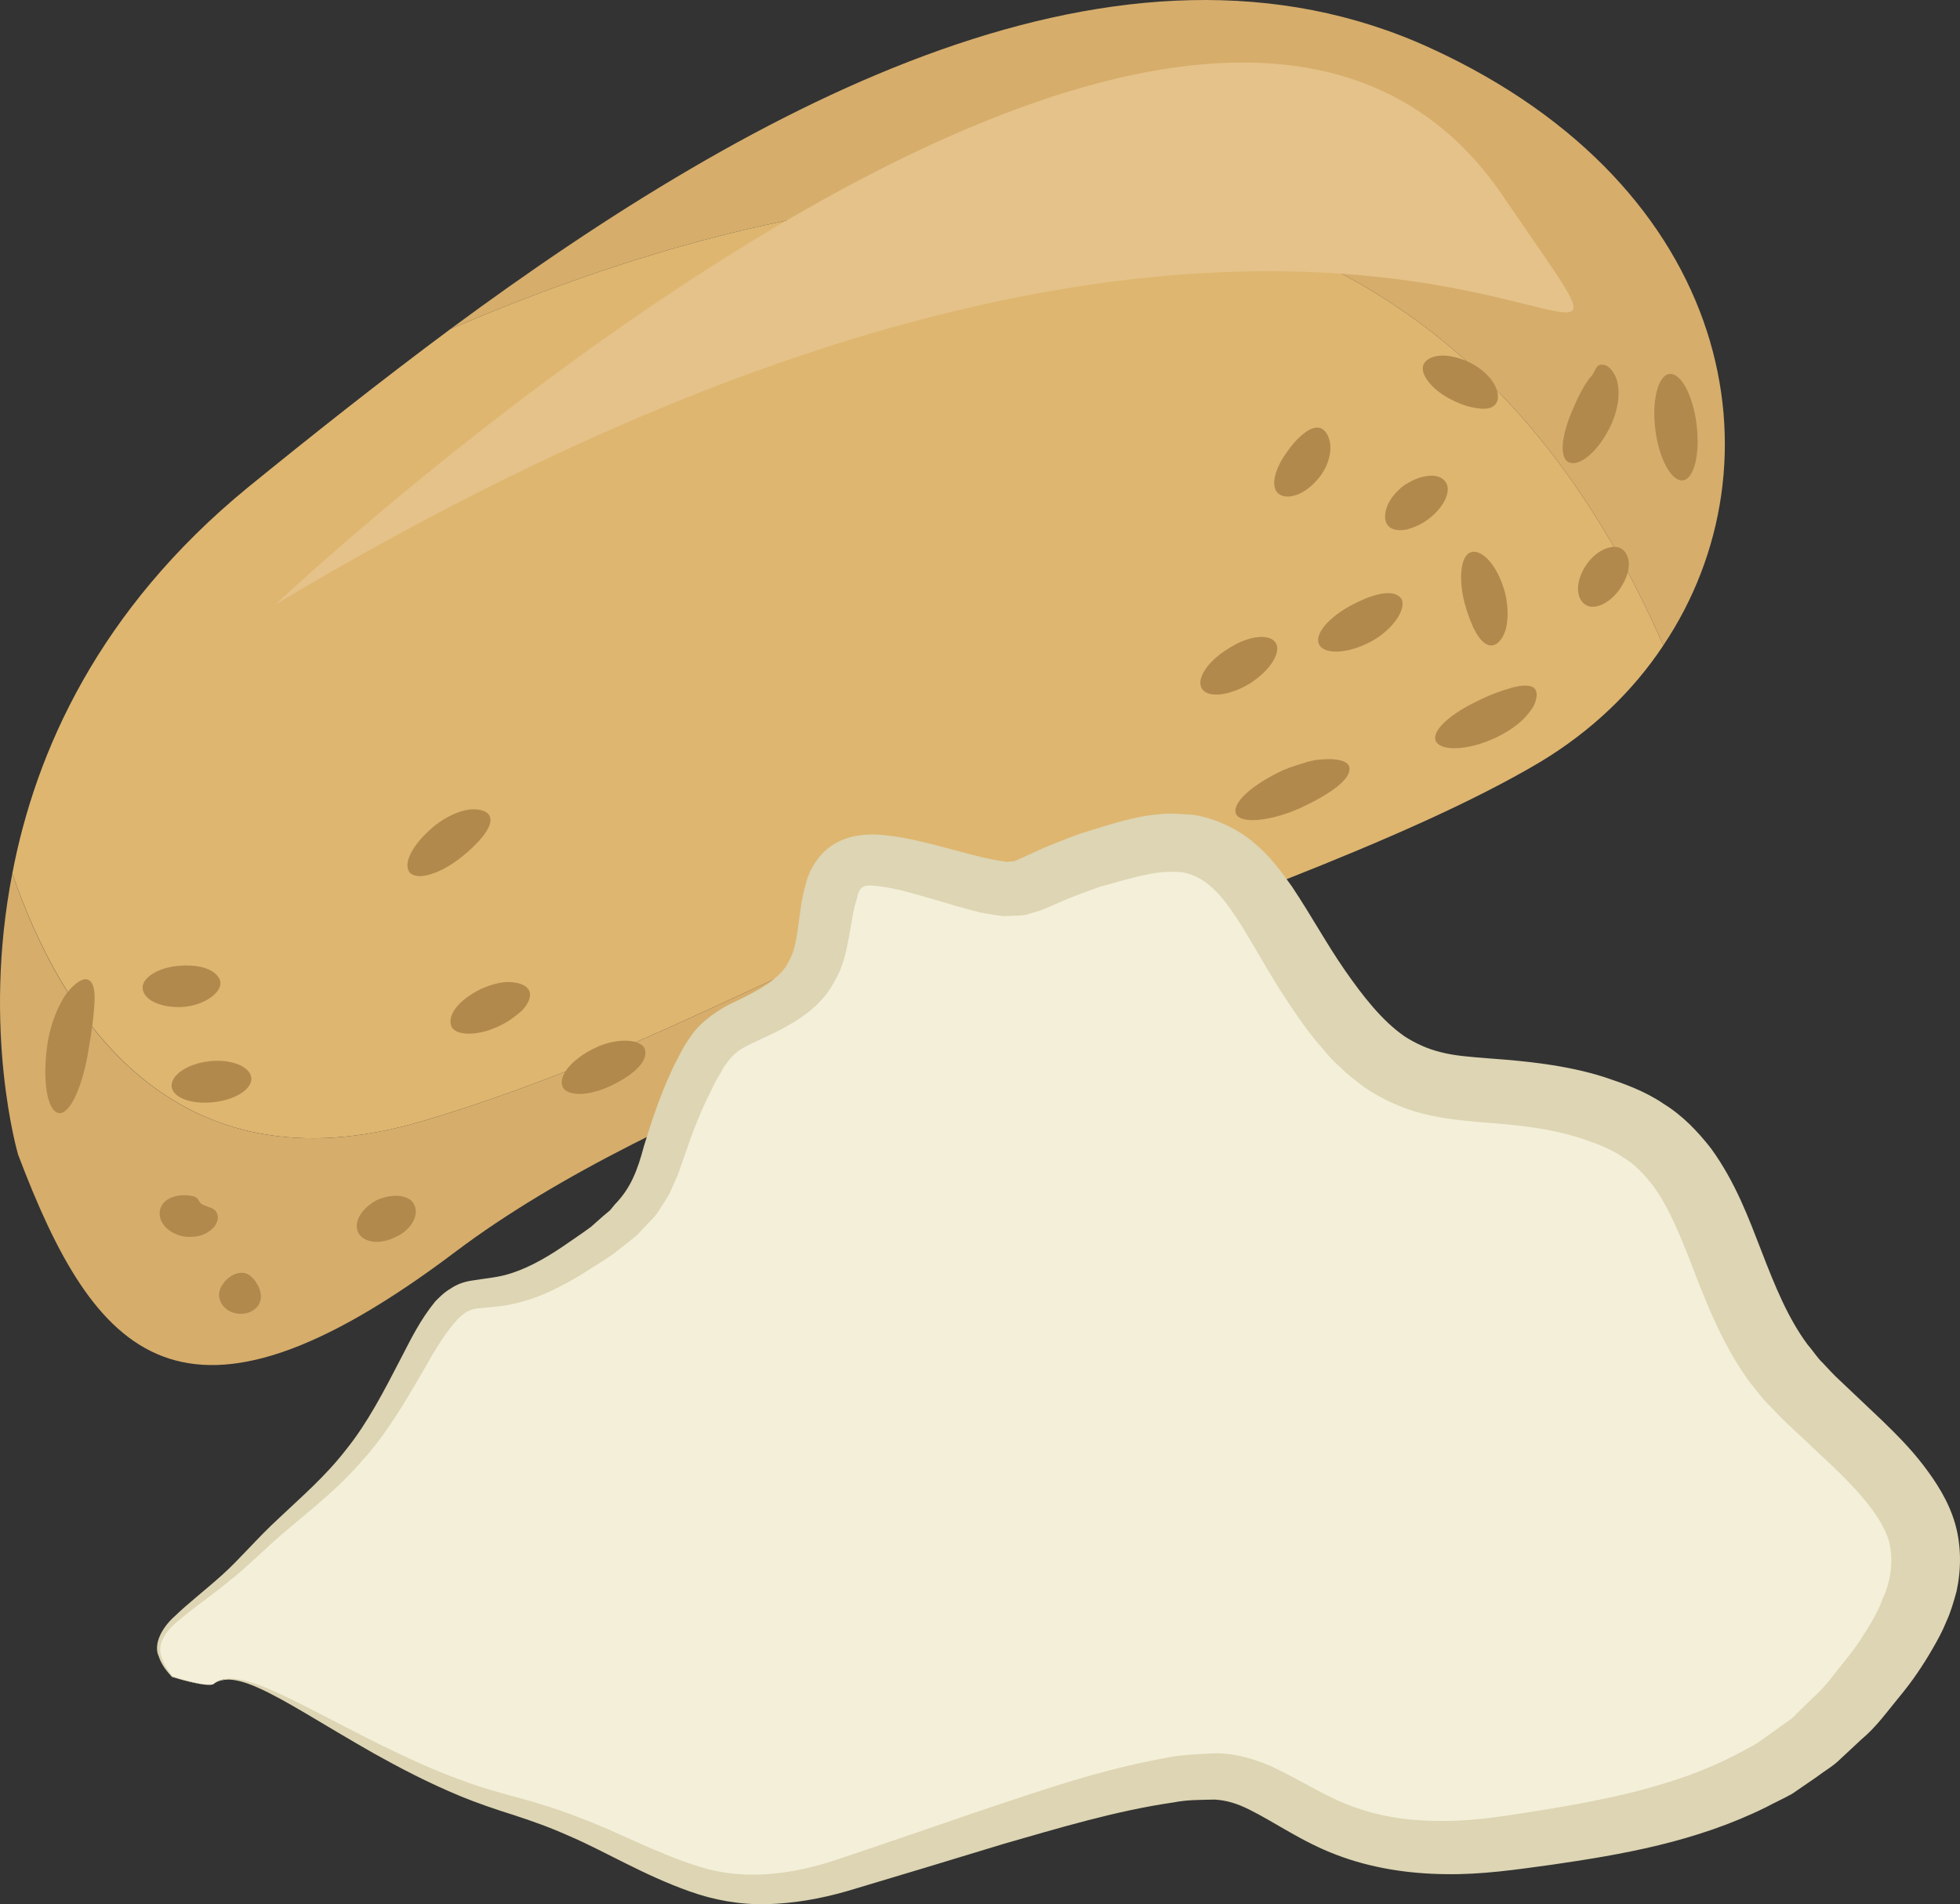 <?xml version="1.0" encoding="UTF-8" standalone="no"?>
<svg
   xmlns:dc="http://purl.org/dc/elements/1.1/"
   xmlns:cc="http://creativecommons.org/ns#"
   xmlns:rdf="http://www.w3.org/1999/02/22-rdf-syntax-ns#"
   xmlns:svg="http://www.w3.org/2000/svg"
   xmlns="http://www.w3.org/2000/svg"
   id="svg60"
   viewBox="0 0 5414.686 5261.604"
   style="clip-rule:evenodd;fill-rule:evenodd;image-rendering:optimizeQuality;shape-rendering:geometricPrecision;text-rendering:geometricPrecision"
   version="1.1"
   height="52.616mm"
   width="54.147mm"
   xml:space="preserve"><rect x="0" y="0" width="5414.686" height="5261.604" fill="#333333" stroke="none"/>
 <defs
   id="defs4">
  <style
   id="style2"
   type="text/css">
   <![CDATA[
    .fil3 {fill:#B2894D;fill-rule:nonzero}
    .fil0 {fill:#D6AD6B;fill-rule:nonzero}
    .fil5 {fill:#DDD5B3;fill-rule:nonzero}
    .fil1 {fill:#DEB670;fill-rule:nonzero}
    .fil2 {fill:#E5C289;fill-rule:nonzero}
    .fil4 {fill:#F4EFD9;fill-rule:nonzero}
   ]]>
  </style>
 </defs>
 <g
   transform="translate(-7852.967,-12241.586)"
   id="Vrstva_x0020_1">
  <path
   style="fill:#d6ad6b;fill-rule:nonzero"
   id="path7"
   d="m 11806,12375 c -853,-392 -1854,144 -2709,776 1042,-449 2628,-781 3351,874 338,-504 196,-1265 -642,-1650 z"
   class="fil0" />
  <path
   style="fill:#deb670;fill-rule:nonzero"
   id="path9"
   d="m 12448,14025 c -723,-1655 -2309,-1323 -3351,-874 -195,145 -383,294 -560,438 -412,338 -586,730 -650,1066 132,385 440,890 1134,684 998,-296 1470,-826 2381,-666 273,-108 519,-215 706,-326 141,-85 256,-195 340,-322 z"
   class="fil1" />
  <path
   style="fill:#d6ad6b;fill-rule:nonzero"
   id="path11"
   d="m 9021,15339 c -694,206 -1003,-299 -1134,-684 -85,436 16,777 16,777 211,557 451,840 1210,267 559,-421 1532,-726 2289,-1026 -911,-160 -1383,370 -2381,666 z"
   class="fil0" />
  <path
   style="fill:#e5c289;fill-rule:nonzero"
   id="path13"
   d="m 8615,13911 c 0,0 2532,-2392 3390,-1128 652,961 -296,-723 -3390,1128 z"
   class="fil2" />
  <path
   style="fill:#b2894d;fill-rule:nonzero"
   id="path15"
   d="m 8573,15816 c 3,15 -2,30 -14,41 -13,12 -32,17 -52,14 -41,-7 -58,-45 -44,-72 15,-29 43,-44 64,-40 11,1 20,9 28,18 7,10 16,23 18,39 z"
   class="fil3" />
  <path
   style="fill:#b2894d;fill-rule:nonzero"
   id="path17"
   d="m 8440,15581 c 13,6 23,26 5,50 -10,12 -25,21 -40,25 -16,4 -31,4 -46,2 -56,-13 -74,-54 -61,-82 13,-29 56,-36 84,-30 14,2 17,7 22,16 5,10 22,12 36,19 z"
   class="fil3" />
  <path
   style="fill:#b2894d;fill-rule:nonzero"
   id="path19"
   d="m 8999,15574 c 11,30 -13,68 -54,86 -42,21 -87,16 -102,-12 -15,-28 8,-68 52,-91 47,-20 94,-13 104,17 z"
   class="fil3" />
  <path
   style="fill:#b2894d;fill-rule:nonzero"
   id="path21"
   d="m 8547,15218 c 5,31 -41,62 -104,69 -62,7 -114,-13 -116,-44 -2,-31 44,-62 103,-69 59,-7 112,13 117,44 z"
   class="fil3" />
  <path
   style="fill:#b2894d;fill-rule:nonzero"
   id="path23"
   d="m 8461,14951 c 9,29 -39,68 -103,73 -61,3 -108,-19 -111,-51 -3,-31 47,-60 104,-63 54,-4 99,10 110,41 z"
   class="fil3" />
  <path
   style="fill:#b2894d;fill-rule:nonzero"
   id="path25"
   d="m 9317,14985 c 2,16 -7,33 -22,49 -15,13 -37,31 -64,43 -57,28 -123,28 -132,-2 -9,-31 22,-71 83,-101 32,-14 63,-22 90,-18 26,3 42,14 45,29 z"
   class="fil3" />
  <path
   style="fill:#b2894d;fill-rule:nonzero"
   id="path27"
   d="m 9635,15143 c 8,32 -33,69 -91,97 -60,30 -124,33 -137,4 -12,-29 24,-75 88,-106 65,-32 134,-25 140,5 z"
   class="fil3" />
  <path
   style="fill:#b2894d;fill-rule:nonzero"
   id="path29"
   d="m 9207,14500 c 4,15 -5,33 -19,51 -14,18 -35,39 -63,61 -28,22 -59,39 -85,46 -27,8 -48,5 -57,-8 -16,-26 11,-78 72,-128 31,-24 67,-41 98,-44 30,-2 50,7 54,22 z"
   class="fil3" />
  <path
   style="fill:#b2894d;fill-rule:nonzero"
   id="path31"
   d="m 8097,14949 c 15,7 19,32 17,65 -2,34 -7,76 -16,125 -15,99 -51,184 -83,178 -31,-5 -47,-89 -30,-197 9,-54 30,-103 52,-134 24,-30 47,-44 60,-37 z"
   class="fil3" />
  <path
   style="fill:#b2894d;fill-rule:nonzero"
   id="path33"
   d="m 12338,13762 c 23,23 18,65 -8,104 -27,41 -72,64 -98,46 -26,-18 -27,-64 2,-108 30,-46 82,-64 104,-42 z"
   class="fil3" />
  <path
   style="fill:#b2894d;fill-rule:nonzero"
   id="path35"
   d="m 12265,13255 c 5,-6 13,-8 26,-3 6,3 11,8 17,16 5,7 9,15 12,25 10,37 2,81 -15,120 -37,80 -91,119 -118,106 -30,-14 -17,-85 13,-151 14,-33 28,-59 39,-74 4,-7 10,-12 14,-18 4,-6 7,-15 12,-21 z"
   class="fil3" />
  <path
   style="fill:#b2894d;fill-rule:nonzero"
   id="path37"
   d="m 12464,13275 c 32,-5 66,58 76,140 10,82 -7,151 -39,154 -31,2 -65,-60 -75,-140 -10,-80 7,-149 38,-154 z"
   class="fil3" />
  <path
   style="fill:#b2894d;fill-rule:nonzero"
   id="path39"
   d="m 11980,13363 c -13,10 -32,9 -50,6 -19,-3 -42,-10 -67,-23 -52,-25 -92,-73 -76,-100 17,-27 69,-31 130,-1 30,16 56,40 67,64 12,25 8,45 -4,54 z"
   class="fil3" />
  <path
   style="fill:#b2894d;fill-rule:nonzero"
   id="path41"
   d="m 11971,14025 c -16,-1 -29,-16 -41,-36 -11,-20 -22,-48 -31,-81 -17,-66 -12,-133 19,-141 30,-8 73,38 93,113 9,38 9,76 1,103 -9,28 -25,43 -41,42 z"
   class="fil3" />
  <path
   style="fill:#b2894d;fill-rule:nonzero"
   id="path43"
   d="m 12089,14141 c 7,5 10,13 9,24 -1,11 -6,27 -16,39 -20,30 -54,55 -95,75 -82,39 -157,38 -168,9 -11,-30 46,-77 119,-111 35,-18 70,-29 94,-36 13,-3 22,-5 32,-5 10,0 19,1 25,5 z"
   class="fil3" />
  <path
   style="fill:#b2894d;fill-rule:nonzero"
   id="path45"
   d="m 11722,13893 c 20,22 -13,84 -81,121 -67,36 -131,36 -144,8 -14,-29 29,-76 89,-108 58,-31 114,-46 136,-21 z"
   class="fil3" />
  <path
   style="fill:#b2894d;fill-rule:nonzero"
   id="path47"
   d="m 11581,14363 c 4,32 -52,72 -135,111 -85,38 -169,45 -179,15 -10,-30 46,-80 132,-120 22,-9 45,-16 65,-22 10,-3 20,-5 29,-6 10,-1 20,-2 29,-2 35,0 57,8 59,24 z"
   class="fil3" />
  <path
   style="fill:#b2894d;fill-rule:nonzero"
   id="path49"
   d="m 11376,14016 c 19,25 -12,77 -70,114 -57,35 -117,41 -133,14 -16,-27 17,-76 73,-110 53,-35 111,-43 130,-18 z"
   class="fil3" />
  <path
   style="fill:#b2894d;fill-rule:nonzero"
   id="path51"
   d="m 11492,13423 c 16,0 30,14 35,41 5,26 -4,62 -25,91 -43,58 -97,70 -119,49 -23,-23 -3,-75 25,-113 14,-20 26,-34 40,-46 13,-11 28,-22 44,-22 z"
   class="fil3" />
  <path
   style="fill:#b2894d;fill-rule:nonzero"
   id="path53"
   d="m 11843,13569 c 11,11 13,28 4,49 -9,22 -26,41 -48,58 -19,15 -41,23 -57,28 -18,4 -36,4 -49,-5 -13,-9 -17,-27 -11,-49 6,-24 24,-47 48,-66 23,-16 47,-25 65,-27 18,-3 37,0 48,12 z"
   class="fil3" />
  <path
   style="fill:#f4efd9;fill-rule:nonzero"
   id="path55"
   d="m 8444,16894 c 96,-80 423,225 817,333 394,109 511,325 924,195 413,-130 828,-284 1034,-272 206,12 285,251 790,186 505,-65 806,-152 1050,-498 244,-347 66,-477 -211,-737 -276,-260 -201,-649 -539,-779 -338,-130 -525,21 -750,-260 -225,-282 -244,-563 -581,-477 -338,87 -244,152 -469,87 -226,-65 -319,-87 -357,22 -37,108 0,238 -150,325 -150,86 -169,43 -262,259 -94,217 -38,282 -319,455 -282,173 -263,-40 -432,283 -168,323 -272,345 -440,518 -169,174 -333,210 -221,340 0,0 101,33 116,20 z"
   class="fil4" />
  <path
   style="fill:#ddd5b3;fill-rule:nonzero"
   id="path57"
   d="m 8444,16894 c 0,0 -1,4 -18,3 -16,-1 -46,-6 -98,-22 -8,-10 -27,-27 -37,-58 -14,-31 7,-76 44,-109 36,-35 83,-71 132,-115 48,-43 96,-101 157,-157 60,-57 128,-115 185,-189 59,-73 105,-162 154,-257 26,-50 50,-100 92,-152 12,-12 24,-25 43,-36 17,-12 38,-19 58,-22 37,-6 63,-8 91,-15 54,-14 107,-43 159,-78 26,-18 53,-36 79,-55 l 35,-31 18,-15 14,-17 c 43,-44 62,-93 80,-161 20,-66 44,-138 75,-205 7,-17 17,-34 26,-52 8,-17 21,-36 34,-54 28,-38 78,-70 113,-86 34,-16 69,-34 95,-52 25,-18 46,-37 57,-61 14,-23 20,-55 25,-90 6,-37 8,-77 22,-124 2,-11 8,-25 13,-37 8,-14 16,-28 28,-42 23,-27 58,-46 94,-53 37,-7 64,-5 90,-2 26,3 49,7 72,12 89,19 180,50 246,59 l 12,2 c 3,0 5,-1 8,-1 4,-1 9,1 15,-2 8,-2 29,-13 47,-21 43,-20 87,-37 133,-54 47,-14 89,-29 141,-41 26,-6 52,-11 82,-13 28,-3 59,0 90,2 63,10 124,40 168,78 46,38 75,80 104,120 54,81 96,159 146,231 50,72 103,140 165,183 31,20 64,35 101,44 38,10 83,13 132,17 98,7 214,18 320,52 51,17 111,38 162,73 54,33 96,78 132,124 68,94 104,193 139,283 37,96 73,185 127,258 15,17 27,37 43,52 15,16 30,33 50,51 39,37 77,73 115,109 39,38 78,77 113,123 35,46 69,98 87,160 18,63 17,129 4,188 -8,29 -16,57 -28,83 -11,27 -24,51 -38,75 -27,47 -57,91 -91,132 -34,41 -64,84 -106,119 l -59,55 c -19,19 -43,32 -65,49 l -67,46 c -23,13 -48,24 -72,37 -194,96 -399,131 -592,159 -95,13 -194,28 -295,26 -101,-1 -205,-17 -299,-53 -94,-35 -174,-92 -241,-125 -34,-17 -63,-26 -96,-28 -38,1 -74,0 -115,8 -159,23 -317,71 -467,114 -151,46 -296,90 -434,131 -73,21 -147,34 -222,36 -74,2 -148,-12 -212,-35 -130,-46 -232,-110 -335,-154 -51,-23 -102,-41 -151,-57 -51,-16 -101,-33 -147,-52 -92,-38 -171,-80 -241,-119 -139,-79 -242,-147 -319,-181 -38,-17 -70,-25 -92,-22 -22,3 -30,12 -30,11 1,1 8,-9 30,-13 22,-4 56,2 96,17 80,30 188,92 331,163 71,35 151,73 242,105 46,17 94,30 146,44 52,14 106,31 160,52 109,40 218,101 335,137 117,38 248,25 378,-18 137,-46 279,-95 428,-146 151,-50 306,-104 483,-136 43,-9 93,-11 143,-13 54,1 109,18 153,38 90,43 155,88 232,113 75,27 158,37 244,36 86,0 175,-15 269,-30 185,-30 373,-69 533,-152 20,-11 40,-21 59,-32 l 55,-39 c 17,-14 38,-24 53,-41 l 48,-47 c 34,-29 60,-68 89,-103 29,-35 54,-74 76,-112 10,-19 21,-39 27,-58 10,-19 14,-38 19,-56 7,-37 7,-71 -2,-105 -21,-67 -84,-137 -156,-206 -38,-35 -75,-71 -113,-106 -19,-17 -40,-39 -61,-61 -22,-21 -38,-45 -57,-68 -69,-96 -111,-200 -149,-298 -35,-91 -68,-176 -115,-241 -25,-31 -50,-60 -84,-79 -31,-22 -68,-36 -112,-51 -86,-28 -173,-38 -274,-45 -51,-5 -106,-9 -165,-24 -58,-14 -116,-41 -164,-74 -23,-18 -47,-35 -66,-55 -21,-18 -38,-38 -55,-59 -34,-39 -61,-79 -88,-119 -54,-81 -97,-163 -142,-233 -23,-34 -47,-67 -71,-87 -25,-22 -49,-34 -78,-40 -30,-3 -66,-2 -104,7 -38,7 -83,22 -123,32 -39,14 -79,28 -117,45 -23,10 -41,20 -76,29 -15,6 -33,7 -51,7 l -26,1 -21,-3 -42,-7 -34,-9 c -23,-6 -46,-13 -66,-19 -41,-12 -82,-24 -121,-34 -19,-4 -38,-8 -55,-10 -17,-3 -33,-3 -39,-2 -5,1 -9,3 -13,6 -2,1 -3,5 -6,8 -2,6 -5,10 -6,19 -10,28 -15,66 -22,105 -8,41 -16,87 -43,130 -23,44 -63,80 -104,105 -39,25 -76,41 -112,58 -36,16 -53,27 -71,48 -8,11 -18,22 -25,38 -9,14 -17,28 -24,44 -32,62 -55,123 -77,188 -6,17 -12,34 -18,51 -8,17 -15,34 -23,52 -10,16 -21,33 -31,49 -11,17 -26,29 -39,44 l -19,20 -22,18 -42,33 c -29,21 -59,38 -88,57 -59,36 -122,68 -193,83 -35,8 -73,9 -97,12 -23,3 -36,12 -54,30 -34,37 -63,86 -89,132 -55,95 -108,186 -175,259 -65,76 -138,132 -200,185 -63,52 -114,106 -168,148 -52,43 -102,76 -138,108 -39,30 -59,67 -49,97 8,29 24,46 31,57 51,17 81,23 97,24 16,1 18,-3 18,-3 z"
   class="fil5" />
 </g>
</svg>